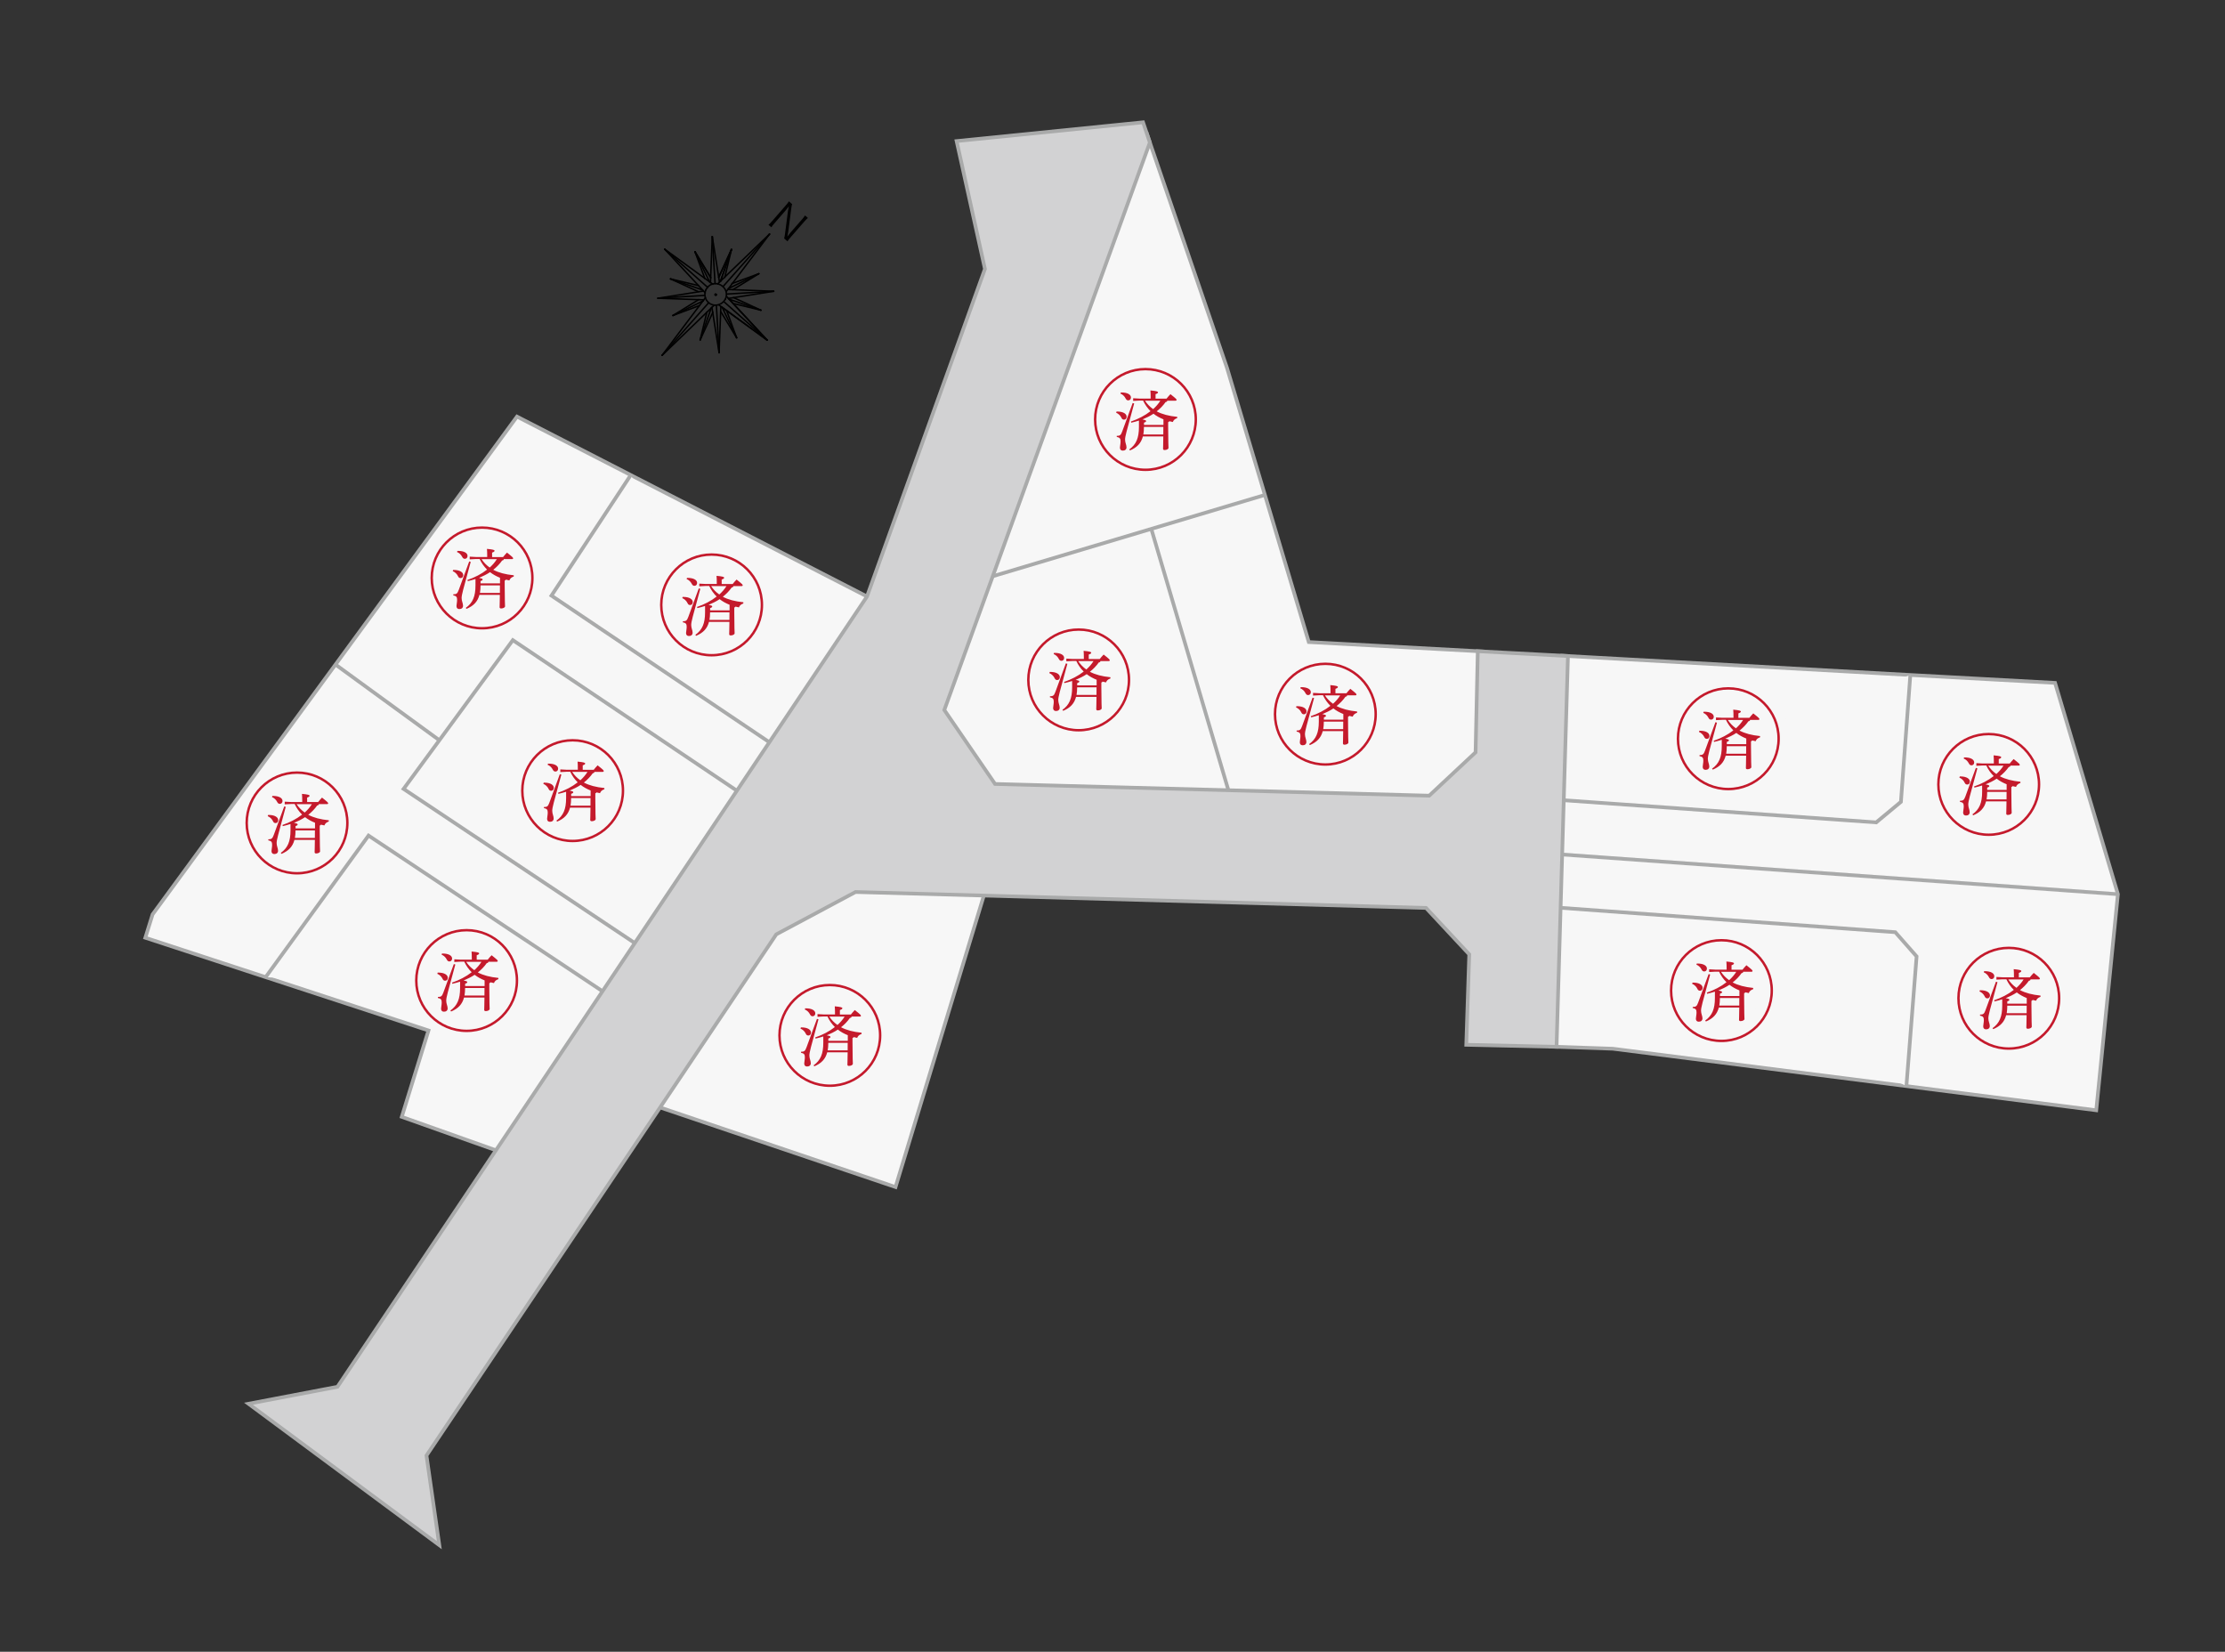 <?xml version="1.0" encoding="UTF-8"?><svg id="_レイヤー_6" xmlns="http://www.w3.org/2000/svg" viewBox="0 0 453.95 336.97"><rect x="0" y="0" width="453.95" height="336.97" fill="#333333" stroke="none"/><defs><style>.cls-1{fill:#d2d2d3;}.cls-1,.cls-2,.cls-3{stroke:#a9aaaa;stroke-width:.75px;}.cls-1,.cls-2,.cls-3,.cls-4{stroke-miterlimit:10;}.cls-2,.cls-5,.cls-4{fill:none;}.cls-5{stroke:#000;stroke-linecap:round;stroke-linejoin:round;stroke-width:.3px;}.cls-3{fill:#f7f7f7;}.cls-6{fill:#c41a2c;}.cls-4{stroke:#c41a2c;stroke-width:.5px;}</style></defs><polygon class="cls-3" points="234.19 27.87 201.66 116.64 191.55 144.78 202.91 161.05 291.52 163.47 301.97 153.34 302.54 132.9 267.02 130.98 258.07 100.97 250.35 75.1 234.19 27.87"/><line class="cls-2" x1="258.07" y1="100.97" x2="201.19" y2="117.96"/><line class="cls-2" x1="234.89" y1="107.89" x2="250.96" y2="162.36"/><polygon class="cls-3" points="87.42 210.22 81.97 227.84 103.04 235.32 179.47 123.01 128.69 96.91 105.48 84.99 68.45 135.57 31.13 186.54 29.65 191.3 54.2 199.34 87.42 210.22"/><polyline class="cls-3" points="128.69 96.91 112.51 121.51 159.14 152.88"/><polygon class="cls-3" points="152.45 162.72 104.63 130.59 89.64 151.01 82.34 160.94 132.25 194.21 152.45 162.72"/><line class="cls-3" x1="68.45" y1="135.57" x2="89.64" y2="151.01"/><polyline class="cls-3" points="54.2 199.34 75.19 170.46 125.02 203.61"/><polygon class="cls-3" points="182.71 242.16 132.7 225.26 156.66 188.38 174.43 179.52 201.4 180.47 182.71 242.16"/><polygon class="cls-3" points="318.74 133.77 389.75 137.7 419.28 139.31 432.1 182.42 427.68 226.5 329.05 213.94 316.4 213.51 318.74 133.77"/><polyline class="cls-3" points="317.9 163.17 382.79 167.77 387.83 163.58 389.75 137.7"/><polyline class="cls-3" points="317.26 185.11 386.68 190.17 391.03 195.11 388.95 221.57"/><line class="cls-3" x1="432.1" y1="182.42" x2="317.58" y2="174.24"/><polygon class="cls-1" points="89.63 315.22 87.01 296.93 158.38 190.61 174.55 181.97 290.94 185.22 299.76 194.69 299.15 213.14 317.57 213.55 319.9 133.83 301.5 132.85 301.05 153.48 291.59 162.32 203.01 159.93 192.66 144.84 234.6 29.07 233.21 24.95 195.17 28.78 200.95 54.87 176.88 121.7 68.85 282.91 50.7 286.37 89.63 315.22"/><line class="cls-5" x1="149.23" y1="50.91" x2="147.87" y2="56.59"/><line class="cls-5" x1="149.33" y1="57.85" x2="154.81" y2="55.84"/><line class="cls-5" x1="143.35" y1="59.16" x2="136.81" y2="56.9"/><line class="cls-5" x1="142.46" y1="59.49" x2="136.81" y2="56.9"/><line class="cls-5" x1="142.49" y1="58.26" x2="136.81" y2="56.9"/><line class="cls-5" x1="144.77" y1="57.51" x2="141.79" y2="51.35"/><line class="cls-5" x1="141.79" y1="51.35" x2="143.81" y2="56.83"/><line class="cls-5" x1="141.79" y1="51.35" x2="145.01" y2="56.65"/><line class="cls-5" x1="145.01" y1="56.65" x2="141.79" y2="51.35"/><line class="cls-5" x1="143.9" y1="59.76" x2="135.62" y2="50.84"/><line class="cls-5" x1="144.4" y1="58.64" x2="135.62" y2="50.84"/><line class="cls-5" x1="135.62" y1="50.84" x2="145.45" y2="57.99"/><line class="cls-5" x1="143.57" y1="61.17" x2="134.23" y2="60.84"/><line class="cls-5" x1="134.23" y1="60.84" x2="143.84" y2="60.26"/><line class="cls-5" x1="134.23" y1="60.84" x2="143.5" y2="59.37"/><line class="cls-5" x1="137.3" y1="64.36" x2="142.55" y2="61.12"/><line class="cls-5" x1="143.47" y1="61.38" x2="137.3" y2="64.36"/><line class="cls-5" x1="142.73" y1="62.32" x2="137.3" y2="64.36"/><line class="cls-5" x1="148.21" y1="60.44" x2="156.49" y2="69.36"/><line class="cls-5" x1="156.49" y1="69.36" x2="146.66" y2="62.21"/><line class="cls-5" x1="156.49" y1="69.36" x2="147.71" y2="61.56"/><line class="cls-5" x1="148.76" y1="61.04" x2="156.49" y2="69.36"/><line class="cls-5" x1="156.49" y1="69.36" x2="147.34" y2="62.69"/><line class="cls-5" x1="148.27" y1="63.42" x2="150.29" y2="68.91"/><line class="cls-5" x1="150.29" y1="68.91" x2="147.07" y2="63.6"/><line class="cls-5" x1="155.24" y1="63.28" x2="149.57" y2="61.91"/><line class="cls-5" x1="150.29" y1="68.91" x2="147.34" y2="62.69"/><line class="cls-5" x1="155.24" y1="63.28" x2="149.65" y2="60.71"/><line class="cls-5" x1="155.24" y1="63.28" x2="148.76" y2="61.04"/><line class="cls-5" x1="135.08" y1="72.49" x2="144.59" y2="61.75"/><line class="cls-5" x1="145.71" y1="62.26" x2="135.08" y2="72.49"/><line class="cls-5" x1="146.71" y1="71.95" x2="145.24" y2="62.68"/><line class="cls-5" x1="146.71" y1="71.95" x2="146.16" y2="62.29"/><line class="cls-5" x1="147.07" y1="62.55" x2="146.71" y2="71.95"/><line class="cls-5" x1="145.44" y1="63.7" x2="142.85" y2="69.34"/><line class="cls-5" x1="142.85" y1="69.34" x2="144.22" y2="63.66"/><line class="cls-5" x1="142.85" y1="69.34" x2="145.11" y2="62.81"/><line class="cls-5" x1="135.08" y1="72.49" x2="143.94" y2="60.7"/><line class="cls-5" x1="145.32" y1="48.27" x2="146.79" y2="57.55"/><line class="cls-5" x1="145.32" y1="48.27" x2="144.95" y2="57.67"/><line class="cls-5" x1="145.89" y1="57.89" x2="145.32" y2="48.27"/><line class="cls-5" x1="148.61" y1="58.87" x2="154.81" y2="55.84"/><line class="cls-5" x1="149.55" y1="59.08" x2="154.81" y2="55.84"/><line class="cls-5" x1="147.52" y1="58.45" x2="157" y2="47.76"/><line class="cls-5" x1="157" y1="47.76" x2="146.39" y2="57.94"/><line class="cls-5" x1="157" y1="47.76" x2="148.16" y2="59.5"/><line class="cls-5" x1="157.85" y1="59.42" x2="148.46" y2="59.05"/><line class="cls-5" x1="148.24" y1="59.99" x2="157.85" y2="59.42"/><line class="cls-5" x1="148.58" y1="60.89" x2="157.85" y2="59.42"/><line class="cls-5" x1="149.23" y1="50.91" x2="147" y2="57.39"/><line class="cls-5" x1="147" y1="57.39" x2="149.23" y2="50.91"/><line class="cls-5" x1="146.64" y1="56.56" x2="149.23" y2="50.91"/><line class="cls-5" x1="149.23" y1="50.91" x2="146.64" y2="56.56"/><path class="cls-5" d="M147.95,61.09l.03-.05c.56-1.1.09-2.38-1.01-2.94-1.1-.56-2.36-.14-2.91.95l-.03.05"/><path class="cls-5" d="M144.03,59.11c-.53,1.05-.09,2.38.95,2.91,1.1.56,2.38.09,2.96-.93"/><line class="cls-5" x1="146.01" y1="59.98" x2="146.12" y2="60.04"/><line class="cls-5" x1="145.94" y1="60.01" x2="146.15" y2="60.11"/><line class="cls-5" x1="145.91" y1="60.06" x2="146.12" y2="60.17"/><line class="cls-5" x1="145.88" y1="60.11" x2="146.09" y2="60.22"/><line class="cls-5" x1="145.91" y1="60.19" x2="146.01" y2="60.24"/><path d="M161.61,41.66c-.07.19-.11.4-.17.85l-.61,4.71c-.02.17-.1.64-.19,1.04.41-.52.64-.81.69-.87l2.33-2.67c.27-.31.43-.51.58-.77l.59.51c-.24.19-.4.36-.68.68l-2.92,3.35c-.27.32-.43.51-.56.75l-.69-.6c.07-.26.11-.45.17-.85l.62-4.79c.02-.12.12-.66.18-.91-.23.32-.49.64-.63.8l-2.34,2.69c-.29.33-.46.55-.6.79l-.59-.51c.21-.17.42-.38.7-.71l2.9-3.33c.25-.29.4-.49.56-.75l.66.58Z"/><path class="cls-6" d="M227.79,83.95h.11c1.31,0,1.96.5,1.96,1.06,0,.35-.21.6-.52.6-.24,0-.43-.09-.56-.41-.2-.44-.64-.84-1.06-1l.08-.24ZM231.4,82.3l-1.55,5.72c-.24.9-.31,1.37-.31,1.67,0,.62.29,1.06.29,1.57,0,.41-.29.67-.75.67-.4,0-.59-.24-.59-.62,0-.29.13-.76.13-1.27,0-.55-.15-.79-.78-.91v-.21c.62,0,.84-.12,1.11-.88l2.14-5.83.29.09ZM228.66,80.06h.11c1.31,0,1.97.46,1.97,1.03,0,.36-.24.59-.55.59-.24,0-.41-.12-.56-.43-.21-.41-.59-.78-1.03-.95l.07-.24ZM238.15,81.75c-.03.16-.12.24-.34.27-.51.72-1.12,1.35-1.82,1.9,1.11.59,2.49.95,4.19,1.12v.25c-.5.17-.75.41-.9.8-.24-.05-.47-.11-.7-.16-.05.09-.13.15-.25.19v1c0,3.15.07,3.88.07,4.25,0,.25-.41.44-.8.44-.19,0-.31-.09-.31-.25,0-.34.04-.9.05-2.52h-4.17c-.36,1.39-1.21,2.25-2.63,2.85l-.15-.2c1.42-1.02,1.98-2.33,1.98-4.6v-1.29c-.51.16-1.03.31-1.57.43l-.08-.23c1.51-.52,2.88-1.23,4.01-2.12-.63-.63-1.14-1.35-1.51-2.16h-.74l-1.29.07v-.55l1.29.07h2.28v-.25c0-.62-.01-.84-.05-1.41,1.29.12,1.55.23,1.55.38,0,.12-.08.24-.5.38v.91h2.24c.25-.31.51-.63.8-.91,1.19.94,1.25,1.04,1.25,1.17,0,.09-.08.16-.21.16h-1.7ZM237.36,85.54c-.72-.29-1.41-.66-2.02-1.14-.71.48-1.49.84-2.26,1.17.6.11.75.19.75.32,0,.16-.13.23-.43.34v.46h3.97v-1.14ZM233.39,87.09c0,.58-.04,1.08-.12,1.54h4.07c.01-.51.01-1.03.01-1.54h-3.97ZM233.61,81.75c.44.67,1,1.25,1.66,1.71.56-.5,1.06-1.07,1.46-1.71h-3.12Z"/><circle class="cls-4" cx="233.7" cy="85.57" r="10.27"/><path class="cls-6" d="M214.16,137.07h.11c1.31,0,1.96.5,1.96,1.06,0,.35-.21.6-.52.6-.24,0-.43-.09-.56-.41-.2-.44-.64-.84-1.06-1l.08-.24ZM217.77,135.42l-1.55,5.72c-.24.9-.31,1.37-.31,1.67,0,.62.29,1.06.29,1.57,0,.41-.29.67-.75.67-.4,0-.59-.24-.59-.62,0-.29.13-.76.13-1.27,0-.55-.15-.79-.78-.91v-.21c.62,0,.84-.12,1.11-.88l2.14-5.83.29.09ZM215.03,133.19h.11c1.31,0,1.97.46,1.97,1.03,0,.36-.24.59-.55.59-.24,0-.41-.12-.56-.43-.21-.41-.59-.78-1.03-.95l.07-.24ZM224.52,134.87c-.03.16-.12.24-.34.27-.51.72-1.12,1.35-1.82,1.9,1.11.59,2.49.95,4.19,1.12v.25c-.5.17-.75.41-.9.8-.24-.05-.47-.11-.7-.16-.05.09-.13.15-.25.19v1c0,3.15.07,3.88.07,4.25,0,.25-.41.44-.8.44-.19,0-.31-.09-.31-.25,0-.34.04-.9.05-2.52h-4.17c-.36,1.39-1.21,2.25-2.63,2.85l-.15-.2c1.42-1.02,1.98-2.33,1.98-4.6v-1.29c-.51.16-1.03.31-1.57.43l-.08-.23c1.51-.52,2.88-1.23,4.01-2.12-.63-.63-1.14-1.35-1.51-2.16h-.74l-1.29.07v-.55l1.29.07h2.28v-.25c0-.62-.01-.84-.05-1.41,1.29.12,1.55.23,1.55.38,0,.12-.08.24-.5.38v.91h2.24c.25-.31.51-.63.8-.91,1.19.94,1.25,1.04,1.25,1.17,0,.09-.08.16-.21.16h-1.7ZM223.73,138.67c-.72-.29-1.41-.66-2.02-1.14-.71.48-1.49.84-2.26,1.17.6.11.75.19.75.32,0,.16-.13.23-.43.34v.46h3.97v-1.14ZM219.76,140.22c0,.58-.04,1.08-.12,1.54h4.07c.01-.51.01-1.03.01-1.54h-3.97ZM219.98,134.87c.44.67,1,1.25,1.66,1.71.56-.5,1.06-1.07,1.46-1.71h-3.12Z"/><circle class="cls-4" cx="220.07" cy="138.7" r="10.27"/><path class="cls-6" d="M264.49,144.06h.11c1.31,0,1.96.5,1.96,1.06,0,.35-.21.6-.52.6-.24,0-.43-.09-.56-.41-.2-.44-.64-.84-1.06-1l.08-.24ZM268.1,142.41l-1.55,5.72c-.24.9-.31,1.37-.31,1.67,0,.62.29,1.06.29,1.57,0,.41-.29.67-.75.67-.4,0-.59-.24-.59-.62,0-.29.13-.76.13-1.27,0-.55-.15-.79-.78-.91v-.21c.62,0,.84-.12,1.11-.88l2.14-5.83.29.09ZM265.36,140.18h.11c1.31,0,1.97.46,1.97,1.03,0,.36-.24.59-.55.59-.24,0-.41-.12-.56-.43-.21-.41-.59-.78-1.03-.95l.07-.24ZM274.85,141.86c-.03.16-.12.24-.34.27-.51.72-1.12,1.35-1.82,1.9,1.11.59,2.49.95,4.19,1.12v.25c-.5.17-.75.41-.9.8-.24-.05-.47-.11-.7-.16-.05.09-.13.15-.25.19v1c0,3.15.07,3.88.07,4.25,0,.25-.41.44-.8.44-.19,0-.31-.09-.31-.25,0-.34.04-.9.05-2.52h-4.17c-.36,1.39-1.21,2.25-2.63,2.85l-.15-.2c1.42-1.02,1.98-2.33,1.98-4.6v-1.29c-.51.16-1.03.31-1.57.43l-.08-.23c1.51-.52,2.88-1.23,4.01-2.12-.63-.63-1.14-1.35-1.51-2.16h-.74l-1.29.07v-.55l1.29.07h2.28v-.25c0-.62-.01-.84-.05-1.41,1.29.12,1.55.23,1.55.38,0,.12-.08.24-.5.38v.91h2.24c.25-.31.51-.63.8-.91,1.19.94,1.25,1.04,1.25,1.17,0,.09-.08.16-.21.16h-1.7ZM274.06,145.66c-.72-.29-1.41-.66-2.02-1.14-.71.48-1.49.84-2.26,1.17.6.11.75.19.75.32,0,.16-.13.23-.43.34v.46h3.97v-1.14ZM270.09,147.21c0,.58-.04,1.08-.12,1.54h4.07c.01-.51.01-1.03.01-1.54h-3.97ZM270.31,141.86c.44.67,1,1.25,1.66,1.71.56-.5,1.06-1.07,1.46-1.71h-3.12Z"/><circle class="cls-4" cx="270.4" cy="145.69" r="10.27"/><path class="cls-6" d="M346.7,149.07h.11c1.31,0,1.96.5,1.96,1.06,0,.35-.21.6-.52.6-.24,0-.43-.09-.56-.41-.2-.44-.64-.84-1.06-1l.08-.24ZM350.3,147.42l-1.55,5.72c-.24.9-.31,1.37-.31,1.67,0,.62.29,1.06.29,1.57,0,.41-.29.67-.75.67-.4,0-.59-.24-.59-.62,0-.29.13-.76.13-1.27,0-.55-.15-.79-.78-.91v-.21c.62,0,.84-.12,1.11-.88l2.14-5.83.29.09ZM347.57,145.19h.11c1.31,0,1.97.46,1.97,1.03,0,.36-.24.59-.55.59-.24,0-.41-.12-.56-.43-.21-.41-.59-.78-1.03-.95l.07-.24ZM357.06,146.87c-.03.16-.12.24-.34.27-.51.72-1.12,1.35-1.82,1.9,1.11.59,2.49.95,4.19,1.12v.25c-.5.17-.75.41-.9.8-.24-.05-.47-.11-.7-.16-.05.09-.13.15-.25.19v1c0,3.15.07,3.88.07,4.25,0,.25-.41.44-.8.44-.19,0-.31-.09-.31-.25,0-.34.04-.9.05-2.52h-4.17c-.36,1.39-1.21,2.25-2.63,2.85l-.15-.2c1.42-1.02,1.98-2.33,1.98-4.6v-1.29c-.51.16-1.03.31-1.57.43l-.08-.23c1.51-.52,2.88-1.23,4.01-2.12-.63-.63-1.14-1.35-1.51-2.16h-.74l-1.29.07v-.55l1.29.07h2.28v-.25c0-.62-.01-.84-.05-1.41,1.29.12,1.55.23,1.55.38,0,.12-.08.24-.5.38v.91h2.24c.25-.31.51-.63.8-.91,1.19.94,1.25,1.04,1.25,1.17,0,.09-.08.16-.21.16h-1.7ZM356.27,150.66c-.72-.29-1.41-.66-2.02-1.14-.71.48-1.49.84-2.26,1.17.6.11.75.19.75.32,0,.16-.13.23-.43.34v.46h3.97v-1.14ZM352.3,152.22c0,.58-.04,1.08-.12,1.54h4.07c.01-.51.01-1.03.01-1.54h-3.97ZM352.51,146.87c.44.67,1,1.25,1.66,1.71.56-.5,1.06-1.07,1.46-1.71h-3.12Z"/><circle class="cls-4" cx="352.61" cy="150.7" r="10.27"/><path class="cls-6" d="M399.83,158.39h.11c1.31,0,1.96.5,1.96,1.06,0,.35-.21.6-.52.6-.24,0-.43-.09-.56-.41-.2-.44-.64-.84-1.06-1l.08-.24ZM403.43,156.74l-1.55,5.72c-.24.9-.31,1.37-.31,1.67,0,.62.29,1.06.29,1.57,0,.41-.29.67-.75.67-.4,0-.59-.24-.59-.62,0-.29.13-.76.13-1.27,0-.55-.15-.79-.78-.91v-.21c.62,0,.84-.12,1.11-.88l2.14-5.83.29.09ZM400.7,154.51h.11c1.31,0,1.97.46,1.97,1.03,0,.36-.24.59-.55.59-.24,0-.41-.12-.56-.43-.21-.41-.59-.78-1.03-.95l.07-.24ZM410.18,156.19c-.03.16-.12.24-.34.27-.51.72-1.12,1.35-1.82,1.9,1.11.59,2.49.95,4.19,1.12v.25c-.5.17-.75.41-.9.8-.24-.05-.47-.11-.7-.16-.05.09-.13.15-.25.19v1c0,3.15.07,3.88.07,4.25,0,.25-.41.44-.8.44-.19,0-.31-.09-.31-.25,0-.34.04-.9.05-2.52h-4.17c-.36,1.39-1.21,2.25-2.63,2.85l-.15-.2c1.42-1.02,1.98-2.33,1.98-4.6v-1.29c-.51.16-1.03.31-1.57.43l-.08-.23c1.51-.52,2.88-1.23,4.01-2.12-.63-.63-1.14-1.35-1.51-2.16h-.74l-1.29.07v-.55l1.29.07h2.28v-.25c0-.62-.01-.84-.05-1.41,1.29.12,1.55.23,1.55.38,0,.12-.08.24-.5.38v.91h2.24c.25-.31.51-.63.8-.91,1.19.94,1.25,1.04,1.25,1.17,0,.09-.08.16-.21.16h-1.7ZM409.39,159.99c-.72-.29-1.41-.66-2.02-1.14-.71.48-1.49.84-2.26,1.17.6.11.75.19.75.32,0,.16-.13.23-.43.34v.46h3.97v-1.14ZM405.43,161.54c0,.58-.04,1.08-.12,1.54h4.07c.01-.51.01-1.03.01-1.54h-3.97ZM405.64,156.19c.44.67,1,1.25,1.66,1.71.56-.5,1.06-1.07,1.46-1.71h-3.12Z"/><circle class="cls-4" cx="405.74" cy="160.02" r="10.27"/><path class="cls-6" d="M345.3,200.45h.11c1.31,0,1.96.5,1.96,1.06,0,.35-.21.6-.52.6-.24,0-.43-.09-.56-.41-.2-.44-.64-.84-1.06-1l.08-.24ZM348.91,198.8l-1.55,5.72c-.24.9-.31,1.37-.31,1.67,0,.62.29,1.06.29,1.57,0,.41-.29.67-.75.67-.4,0-.59-.24-.59-.62,0-.29.13-.76.13-1.27,0-.55-.15-.79-.78-.91v-.21c.62,0,.84-.12,1.11-.88l2.14-5.83.29.09ZM346.17,196.56h.11c1.31,0,1.97.46,1.97,1.03,0,.36-.24.59-.55.59-.24,0-.41-.12-.56-.43-.21-.41-.59-.78-1.03-.95l.07-.24ZM355.66,198.25c-.03.16-.12.24-.34.27-.51.72-1.12,1.35-1.82,1.9,1.11.59,2.49.95,4.19,1.12v.25c-.5.17-.75.41-.9.8-.24-.05-.47-.11-.7-.16-.05.09-.13.15-.25.19v1c0,3.15.07,3.88.07,4.25,0,.25-.41.44-.8.44-.19,0-.31-.09-.31-.25,0-.34.04-.9.05-2.52h-4.17c-.36,1.39-1.21,2.25-2.63,2.85l-.15-.2c1.42-1.02,1.98-2.33,1.98-4.6v-1.29c-.51.16-1.03.31-1.57.43l-.08-.23c1.51-.52,2.88-1.23,4.01-2.12-.63-.63-1.14-1.35-1.51-2.16h-.74l-1.29.07v-.55l1.29.07h2.28v-.25c0-.62-.01-.84-.05-1.41,1.29.12,1.55.23,1.55.38,0,.12-.08.24-.5.38v.91h2.24c.25-.31.51-.63.8-.91,1.19.94,1.25,1.04,1.25,1.17,0,.09-.08.16-.21.16h-1.7ZM354.87,202.04c-.72-.29-1.41-.66-2.02-1.14-.71.48-1.49.84-2.26,1.17.6.11.75.19.75.32,0,.16-.13.23-.43.34v.46h3.97v-1.14ZM350.9,203.6c0,.58-.04,1.08-.12,1.54h4.07c.01-.51.01-1.03.01-1.54h-3.97ZM351.12,198.25c.44.67,1,1.25,1.66,1.71.56-.5,1.06-1.07,1.46-1.71h-3.12Z"/><circle class="cls-4" cx="351.21" cy="202.08" r="10.27"/><path class="cls-6" d="M403.93,202.01h.11c1.31,0,1.96.5,1.96,1.06,0,.35-.21.6-.52.6-.24,0-.43-.09-.56-.41-.2-.44-.64-.84-1.06-1l.08-.24ZM407.53,200.36l-1.55,5.72c-.24.9-.31,1.37-.31,1.67,0,.62.29,1.06.29,1.57,0,.41-.29.67-.75.67-.4,0-.59-.24-.59-.62,0-.29.13-.76.13-1.27,0-.55-.15-.79-.78-.91v-.21c.62,0,.84-.12,1.11-.88l2.14-5.83.29.09ZM404.8,198.12h.11c1.31,0,1.97.46,1.97,1.03,0,.36-.24.59-.55.59-.24,0-.41-.12-.56-.43-.21-.41-.59-.78-1.03-.95l.07-.24ZM414.28,199.81c-.03.16-.12.24-.34.27-.51.72-1.12,1.35-1.82,1.9,1.11.59,2.49.95,4.19,1.12v.25c-.5.17-.75.41-.9.8-.24-.05-.47-.11-.7-.16-.05.09-.13.15-.25.19v1c0,3.15.07,3.88.07,4.25,0,.25-.41.44-.8.44-.19,0-.31-.09-.31-.25,0-.34.04-.9.05-2.52h-4.17c-.36,1.39-1.21,2.25-2.63,2.85l-.15-.2c1.42-1.02,1.98-2.33,1.98-4.6v-1.29c-.51.16-1.03.31-1.57.43l-.08-.23c1.51-.52,2.88-1.23,4.01-2.12-.63-.63-1.14-1.35-1.51-2.16h-.74l-1.29.07v-.55l1.29.07h2.28v-.25c0-.62-.01-.84-.05-1.41,1.29.12,1.55.23,1.55.38,0,.12-.08.24-.5.38v.91h2.24c.25-.31.51-.63.8-.91,1.19.94,1.25,1.04,1.25,1.17,0,.09-.08.16-.21.16h-1.7ZM413.49,203.6c-.72-.29-1.41-.66-2.02-1.14-.71.48-1.49.84-2.26,1.17.6.11.75.19.75.32,0,.16-.13.23-.43.34v.46h3.97v-1.14ZM409.53,205.16c0,.58-.04,1.08-.12,1.54h4.07c.01-.51.01-1.03.01-1.54h-3.97ZM409.74,199.81c.44.67,1,1.25,1.66,1.71.56-.5,1.06-1.07,1.46-1.71h-3.12Z"/><circle class="cls-4" cx="409.84" cy="203.64" r="10.27"/><path class="cls-6" d="M139.27,121.77h.11c1.31,0,1.96.5,1.96,1.06,0,.35-.21.6-.52.6-.24,0-.43-.09-.56-.41-.2-.44-.64-.84-1.06-1l.08-.24ZM142.88,120.12l-1.55,5.72c-.24.9-.31,1.37-.31,1.67,0,.62.29,1.06.29,1.57,0,.41-.29.67-.75.67-.4,0-.59-.24-.59-.62,0-.29.13-.76.13-1.27,0-.55-.15-.79-.78-.91v-.21c.62,0,.84-.12,1.11-.88l2.14-5.83.29.09ZM140.15,117.89h.11c1.31,0,1.97.46,1.97,1.03,0,.36-.24.59-.55.59-.24,0-.41-.12-.56-.43-.21-.41-.59-.78-1.03-.95l.07-.24ZM149.63,119.57c-.03.16-.12.24-.34.27-.51.72-1.12,1.35-1.82,1.9,1.11.59,2.49.95,4.19,1.12v.25c-.5.17-.75.41-.9.8-.24-.05-.47-.11-.7-.16-.05.09-.13.15-.25.19v1c0,3.15.07,3.88.07,4.25,0,.25-.41.44-.8.44-.19,0-.31-.09-.31-.25,0-.34.04-.9.05-2.52h-4.17c-.36,1.39-1.21,2.25-2.63,2.85l-.15-.2c1.42-1.02,1.98-2.33,1.98-4.6v-1.29c-.51.16-1.03.31-1.57.43l-.08-.23c1.51-.52,2.88-1.23,4.01-2.12-.63-.63-1.14-1.35-1.51-2.16h-.74l-1.29.07v-.55l1.29.07h2.28v-.25c0-.62-.01-.84-.05-1.41,1.29.12,1.55.23,1.55.38,0,.12-.08.24-.5.38v.91h2.24c.25-.31.51-.63.8-.91,1.19.94,1.25,1.04,1.25,1.17,0,.09-.08.16-.21.16h-1.7ZM148.84,123.37c-.72-.29-1.41-.66-2.02-1.14-.71.48-1.49.84-2.26,1.17.6.11.75.19.75.32,0,.16-.13.23-.43.34v.46h3.97v-1.14ZM144.87,124.92c0,.58-.04,1.08-.12,1.54h4.07c.01-.51.01-1.03.01-1.54h-3.97ZM145.09,119.57c.44.67,1,1.25,1.66,1.71.56-.5,1.06-1.07,1.46-1.71h-3.12Z"/><circle class="cls-4" cx="145.18" cy="123.4" r="10.27"/><path class="cls-6" d="M110.92,159.66h.11c1.31,0,1.96.5,1.96,1.06,0,.35-.21.6-.52.6-.24,0-.43-.09-.56-.41-.2-.44-.64-.84-1.06-1l.08-.24ZM114.53,158.02l-1.55,5.72c-.24.9-.31,1.37-.31,1.67,0,.62.29,1.06.29,1.57,0,.41-.29.67-.75.67-.4,0-.59-.24-.59-.62,0-.29.13-.76.13-1.27,0-.55-.15-.79-.78-.91v-.21c.62,0,.84-.12,1.11-.88l2.14-5.83.29.09ZM111.79,155.78h.11c1.31,0,1.97.46,1.97,1.03,0,.36-.24.59-.55.59-.24,0-.41-.12-.56-.43-.21-.41-.59-.78-1.03-.95l.07-.24ZM121.28,157.47c-.03.16-.12.24-.34.27-.51.72-1.12,1.35-1.82,1.9,1.11.59,2.49.95,4.19,1.12v.25c-.5.17-.75.41-.9.8-.24-.05-.47-.11-.7-.16-.05.09-.13.15-.25.19v1c0,3.15.07,3.88.07,4.25,0,.25-.41.44-.8.44-.19,0-.31-.09-.31-.25,0-.34.04-.9.05-2.52h-4.17c-.36,1.39-1.21,2.25-2.63,2.85l-.15-.2c1.42-1.02,1.98-2.33,1.98-4.6v-1.29c-.51.16-1.03.31-1.57.43l-.08-.23c1.51-.52,2.88-1.23,4.01-2.12-.63-.63-1.14-1.35-1.51-2.16h-.74l-1.29.07v-.55l1.29.07h2.28v-.25c0-.62-.01-.84-.05-1.41,1.29.12,1.55.23,1.55.38,0,.12-.08.24-.5.38v.91h2.24c.25-.31.51-.63.8-.91,1.19.94,1.25,1.04,1.25,1.17,0,.09-.08.16-.21.16h-1.7ZM120.49,161.26c-.72-.29-1.41-.66-2.02-1.14-.71.48-1.49.84-2.26,1.17.6.11.75.19.75.32,0,.16-.13.23-.43.34v.46h3.97v-1.14ZM116.52,162.81c0,.58-.04,1.08-.12,1.54h4.07c.01-.51.01-1.03.01-1.54h-3.97ZM116.74,157.47c.44.67,1,1.25,1.66,1.71.56-.5,1.06-1.07,1.46-1.71h-3.12Z"/><circle class="cls-4" cx="116.83" cy="161.29" r="10.27"/><path class="cls-6" d="M92.44,116.27h.11c1.31,0,1.96.5,1.96,1.06,0,.35-.21.6-.52.6-.24,0-.43-.09-.56-.41-.2-.44-.64-.84-1.06-1l.08-.24ZM96.04,114.62l-1.55,5.72c-.24.9-.31,1.37-.31,1.67,0,.62.29,1.06.29,1.57,0,.41-.29.67-.75.67-.4,0-.59-.24-.59-.62,0-.29.13-.76.13-1.27,0-.55-.15-.79-.78-.91v-.21c.62,0,.84-.12,1.11-.88l2.14-5.83.29.09ZM93.31,112.38h.11c1.31,0,1.97.46,1.97,1.03,0,.36-.24.59-.55.59-.24,0-.41-.12-.56-.43-.21-.41-.59-.78-1.03-.95l.07-.24ZM102.79,114.07c-.03.16-.12.24-.34.27-.51.72-1.12,1.35-1.82,1.9,1.11.59,2.49.95,4.19,1.12v.25c-.5.17-.75.41-.9.8-.24-.05-.47-.11-.7-.16-.05.09-.13.15-.25.19v1c0,3.15.07,3.88.07,4.25,0,.25-.41.44-.8.44-.19,0-.31-.09-.31-.25,0-.34.04-.9.05-2.52h-4.17c-.36,1.39-1.21,2.25-2.63,2.85l-.15-.2c1.42-1.02,1.98-2.33,1.98-4.6v-1.29c-.51.16-1.03.31-1.57.43l-.08-.23c1.51-.52,2.88-1.23,4.01-2.12-.63-.63-1.14-1.35-1.51-2.16h-.74l-1.29.07v-.55l1.29.07h2.28v-.25c0-.62-.01-.84-.05-1.41,1.29.12,1.55.23,1.55.38,0,.12-.08.24-.5.38v.91h2.24c.25-.31.51-.63.8-.91,1.19.94,1.25,1.04,1.25,1.17,0,.09-.08.16-.21.16h-1.7ZM102,117.86c-.72-.29-1.41-.66-2.02-1.14-.71.48-1.49.84-2.26,1.17.6.11.75.19.75.32,0,.16-.13.23-.43.34v.46h3.97v-1.14ZM98.04,119.42c0,.58-.04,1.08-.12,1.54h4.07c.01-.51.01-1.03.01-1.54h-3.97ZM98.25,114.07c.44.67,1,1.25,1.66,1.71.56-.5,1.06-1.07,1.46-1.71h-3.12Z"/><circle class="cls-4" cx="98.35" cy="117.9" r="10.27"/><path class="cls-6" d="M54.69,166.25h.11c1.31,0,1.96.5,1.96,1.06,0,.35-.21.6-.52.6-.24,0-.43-.09-.56-.41-.2-.44-.64-.84-1.06-1l.08-.24ZM58.3,164.6l-1.55,5.72c-.24.9-.31,1.37-.31,1.67,0,.62.29,1.06.29,1.57,0,.41-.29.67-.75.67-.4,0-.59-.24-.59-.62,0-.29.13-.76.13-1.27,0-.55-.15-.79-.78-.91v-.21c.62,0,.84-.12,1.11-.88l2.14-5.83.29.09ZM55.56,162.37h.11c1.31,0,1.97.46,1.97,1.03,0,.36-.24.59-.55.59-.24,0-.41-.12-.56-.43-.21-.41-.59-.78-1.03-.95l.07-.24ZM65.05,164.05c-.03.16-.12.24-.34.27-.51.72-1.12,1.35-1.82,1.9,1.11.59,2.49.95,4.19,1.12v.25c-.5.17-.75.41-.9.8-.24-.05-.47-.11-.7-.16-.05.09-.13.15-.25.19v1c0,3.15.07,3.88.07,4.25,0,.25-.41.44-.8.44-.19,0-.31-.09-.31-.25,0-.34.04-.9.05-2.52h-4.17c-.36,1.39-1.21,2.25-2.63,2.85l-.15-.2c1.42-1.02,1.98-2.33,1.98-4.6v-1.29c-.51.16-1.03.31-1.57.43l-.08-.23c1.51-.52,2.88-1.23,4.01-2.12-.63-.63-1.14-1.35-1.51-2.16h-.74l-1.29.07v-.55l1.29.07h2.28v-.25c0-.62-.01-.84-.05-1.41,1.29.12,1.55.23,1.55.38,0,.12-.08.24-.5.38v.91h2.24c.25-.31.51-.63.8-.91,1.19.94,1.25,1.04,1.25,1.17,0,.09-.08.16-.21.16h-1.7ZM64.26,167.84c-.72-.29-1.41-.66-2.02-1.14-.71.48-1.49.84-2.26,1.17.6.11.75.19.75.32,0,.16-.13.23-.43.34v.46h3.97v-1.14ZM60.29,169.4c0,.58-.04,1.08-.12,1.54h4.07c.01-.51.01-1.03.01-1.54h-3.97ZM60.51,164.05c.44.67,1,1.25,1.66,1.71.56-.5,1.06-1.07,1.46-1.71h-3.12Z"/><circle class="cls-4" cx="60.6" cy="167.88" r="10.27"/><path class="cls-6" d="M89.29,198.41h.11c1.31,0,1.96.5,1.96,1.06,0,.35-.21.6-.52.6-.24,0-.43-.09-.56-.41-.2-.44-.64-.84-1.06-1l.08-.24ZM92.9,196.76l-1.55,5.72c-.24.9-.31,1.37-.31,1.67,0,.62.29,1.06.29,1.57,0,.41-.29.67-.75.67-.4,0-.59-.24-.59-.62,0-.29.13-.76.13-1.27,0-.55-.15-.79-.78-.91v-.21c.62,0,.84-.12,1.11-.88l2.14-5.83.29.09ZM90.16,194.52h.11c1.31,0,1.97.46,1.97,1.03,0,.36-.24.59-.55.59-.24,0-.41-.12-.56-.43-.21-.41-.59-.78-1.03-.95l.07-.24ZM99.65,196.21c-.03.16-.12.24-.34.27-.51.72-1.12,1.35-1.82,1.9,1.11.59,2.49.95,4.19,1.12v.25c-.5.17-.75.41-.9.8-.24-.05-.47-.11-.7-.16-.05.09-.13.15-.25.19v1c0,3.15.07,3.88.07,4.25,0,.25-.41.44-.8.44-.19,0-.31-.09-.31-.25,0-.34.04-.9.05-2.52h-4.17c-.36,1.39-1.21,2.25-2.63,2.85l-.15-.2c1.42-1.02,1.98-2.33,1.98-4.6v-1.29c-.51.16-1.03.31-1.57.43l-.08-.23c1.51-.52,2.88-1.23,4.01-2.12-.63-.63-1.14-1.35-1.51-2.16h-.74l-1.29.07v-.55l1.29.07h2.28v-.25c0-.62-.01-.84-.05-1.41,1.29.12,1.55.23,1.55.38,0,.12-.08.24-.5.38v.91h2.24c.25-.31.51-.63.8-.91,1.19.94,1.25,1.04,1.25,1.17,0,.09-.08.16-.21.16h-1.7ZM98.86,200c-.72-.29-1.41-.66-2.02-1.14-.71.48-1.49.84-2.26,1.17.6.11.75.19.75.32,0,.16-.13.23-.43.34v.46h3.97v-1.14ZM94.89,201.55c0,.58-.04,1.08-.12,1.54h4.07c.01-.51.01-1.03.01-1.54h-3.97ZM95.11,196.21c.44.67,1,1.25,1.66,1.71.56-.5,1.06-1.07,1.46-1.71h-3.12Z"/><circle class="cls-4" cx="95.2" cy="200.03" r="10.27"/><path class="cls-6" d="M163.39,209.59h.11c1.31,0,1.96.5,1.96,1.06,0,.35-.21.6-.52.6-.24,0-.43-.09-.56-.41-.2-.44-.64-.84-1.06-1l.08-.24ZM166.99,207.94l-1.55,5.72c-.24.9-.31,1.37-.31,1.67,0,.62.29,1.06.29,1.57,0,.41-.29.67-.75.67-.4,0-.59-.24-.59-.62,0-.29.13-.76.13-1.27,0-.55-.15-.79-.78-.91v-.21c.62,0,.84-.12,1.11-.88l2.14-5.83.29.09ZM164.26,205.7h.11c1.31,0,1.97.46,1.97,1.03,0,.36-.24.59-.55.59-.24,0-.41-.12-.56-.43-.21-.41-.59-.78-1.03-.95l.07-.24ZM173.75,207.39c-.03.16-.12.24-.34.27-.51.72-1.12,1.35-1.82,1.9,1.11.59,2.49.95,4.19,1.12v.25c-.5.17-.75.41-.9.8-.24-.05-.47-.11-.7-.16-.05.09-.13.15-.25.19v1c0,3.15.07,3.88.07,4.25,0,.25-.41.44-.8.44-.19,0-.31-.09-.31-.25,0-.34.04-.9.05-2.52h-4.17c-.36,1.39-1.21,2.25-2.63,2.85l-.15-.2c1.42-1.02,1.98-2.33,1.98-4.6v-1.29c-.51.16-1.03.31-1.57.43l-.08-.23c1.51-.52,2.88-1.23,4.01-2.12-.63-.63-1.14-1.35-1.51-2.16h-.74l-1.29.07v-.55l1.29.07h2.28v-.25c0-.62-.01-.84-.05-1.41,1.29.12,1.55.23,1.55.38,0,.12-.08.24-.5.38v.91h2.24c.25-.31.51-.63.8-.91,1.19.94,1.25,1.04,1.25,1.17,0,.09-.08.16-.21.16h-1.7ZM172.96,211.18c-.72-.29-1.41-.66-2.02-1.14-.71.48-1.49.84-2.26,1.17.6.11.75.19.75.32,0,.16-.13.23-.43.34v.46h3.97v-1.14ZM168.99,212.74c0,.58-.04,1.08-.12,1.54h4.07c.01-.51.01-1.03.01-1.54h-3.97ZM169.2,207.39c.44.67,1,1.25,1.66,1.71.56-.5,1.06-1.07,1.46-1.71h-3.12Z"/><circle class="cls-4" cx="169.3" cy="211.22" r="10.27"/></svg>